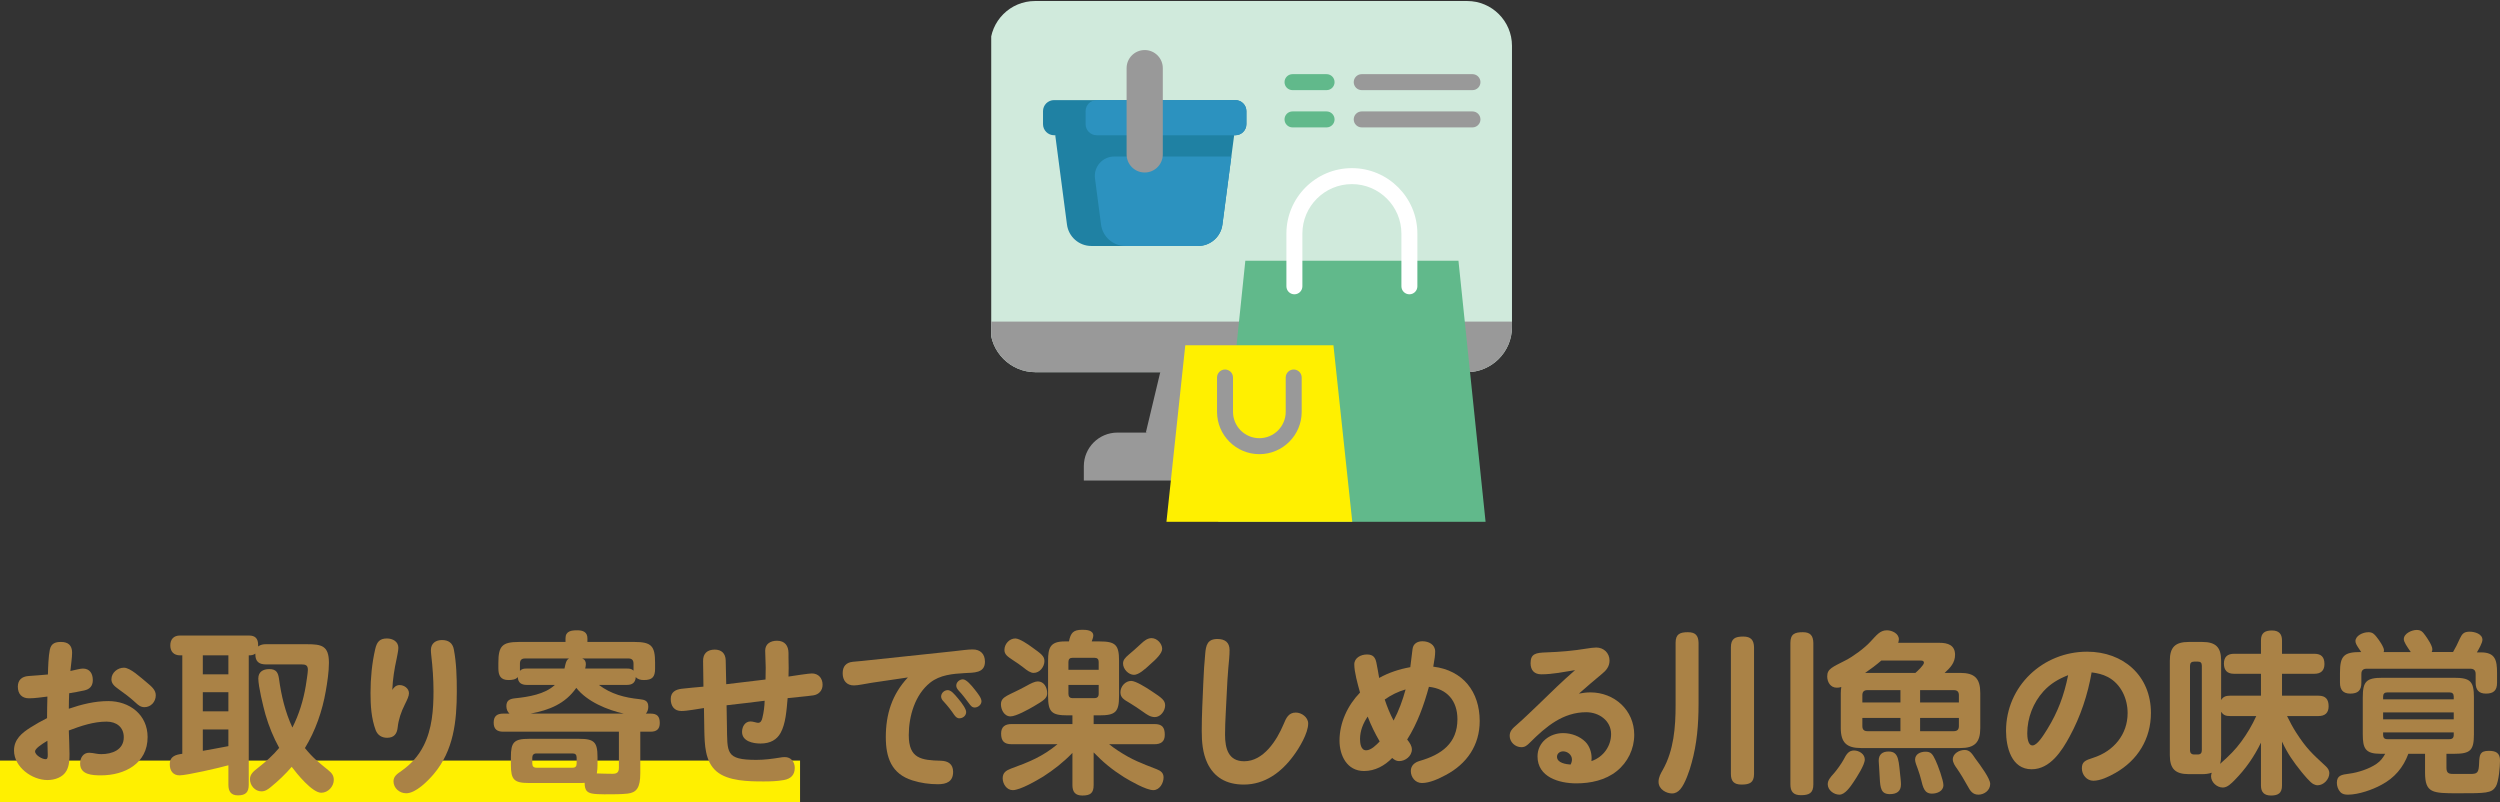 <?xml version="1.0" encoding="UTF-8"?><svg id="_レイヤー_2" xmlns="http://www.w3.org/2000/svg" xmlns:xlink="http://www.w3.org/1999/xlink" viewBox="0 0 718.703 230.65"><rect x="0" y="0" width="718.703" height="230.65" fill="#333333" stroke="none"/><defs><style>.cls-1,.cls-2,.cls-3{fill:none;}.cls-2{clip-path:url(#clippath-1);}.cls-4{fill:#fff;}.cls-5{fill:#fff000;}.cls-6{fill:#999;}.cls-7{fill:#aa8246;}.cls-8{fill:#d0eadc;}.cls-9{fill:#1f81a3;}.cls-10{fill:#2c92bf;}.cls-11{fill:#3c3f4d;}.cls-12{fill:#61b98b;}.cls-3{clip-path:url(#clippath);}</style><clipPath id="clippath"><rect class="cls-1" x="284.958" width="150" height="150"/></clipPath><clipPath id="clippath-1"><rect class="cls-1" x="284.958" width="150" height="150"/></clipPath></defs><g id="_特集"><rect class="cls-5" y="218.65" width="230" height="12"/><path class="cls-7" d="m14.329,186.748c.4-1.85,1.65-2.2,3.2-2.2,2.051,0,3.2.95,3.2,3.1,0,1.4-.35,3.65-.5,5.25,1.2-.25,2.851-.7,3.601-.7,2,0,2.851,1.5,2.851,3.3,0,1.75-.9,2.65-2.501,3-1.55.35-2.899.55-4.3.8-.05,1.5-.1,3-.1,4.45,3.649-1.25,7.45-2.2,11.351-2.2,6.1,0,11.301,3.9,11.301,10.351,0,7.601-6.601,11.001-13.401,11.001-2.45,0-6-.15-6-3.4,0-1.6.85-3.1,2.6-3.1.65,0,1.301.15,1.95.25.5.1,1,.15,1.55.15,3.051,0,6.451-1.2,6.451-4.85,0-2.95-2.15-4.5-4.95-4.5-3.751,0-7.4,1.25-10.851,2.55.05,2.25.199,4.5.199,6.75,0,1.6-.05,3.3-.85,4.8-1.05,1.95-3.45,2.7-5.5,2.7-4.451,0-9.601-3.75-9.601-8.5,0-3.2,2.25-5.05,4.8-6.65,1.5-.95,3.101-1.85,4.7-2.65,0-2.1.05-4.15.101-6.2-1.751.2-3.501.5-5.301.5-2.05,0-3.2-1.25-3.2-3.35,0-1.9,1.15-2.9,3-3.05,1.851-.15,3.75-.25,5.65-.45.05-1.95.15-5.3.55-7.15Zm-4.25,29.252c0,1.1,2.05,2.25,3,2.25.551,0,.65-.4.65-1.25,0-1.35-.1-2.7-.1-4.05-1.851,1.1-3.551,2.3-3.551,3.05Zm25.552-24.052c1.85,0,4.9,2.9,6.5,4.2,1.5,1.25,2.65,2.2,2.65,3.75,0,1.85-1.4,3.4-3.25,3.4-1.101,0-1.8-.6-2.55-1.3-1.551-1.45-3.251-2.7-5.001-3.95-.95-.7-1.95-1.45-1.95-2.75,0-1.95,1.801-3.35,3.601-3.35Z"/><path class="cls-7" d="m76.408,185.198h11.801c4.3,0,6.35.45,6.35,5.35,0,2.5-.449,5.551-.899,8.101-1,5.75-2.95,11.401-6.001,16.401,2.351,2.9,3.9,4.05,6.701,6.35.949.75,1.6,1.5,1.6,2.8,0,1.9-1.65,3.7-3.601,3.7-2.6,0-7-5.45-8.5-7.45-1.8,2.1-3.851,4.05-6,5.801-.801.65-1.601,1.25-2.7,1.25-1.851,0-3.301-1.7-3.301-3.5,0-1.5,1.2-2.4,2.3-3.25,2.2-1.75,4.301-3.55,6.101-5.75-1.7-3.1-2.95-6.2-3.95-9.601-.649-2.3-2.05-8.101-2.05-10.351,0-1.9,1.35-2.7,3.15-2.7,2,0,2.55,1,2.8,2.8.65,4.8,1.8,9.601,3.851,14.001,1.899-3.75,3.149-7.801,3.85-12.001.15-1.05.601-3.7.601-4.6,0-1.35-.7-1.55-1.9-1.55h-10.2c-1.9,0-3.001-.8-3.001-2.85v-.25c-.6.45-1.199.5-1.899.5v37.202c0,2.2-.95,3.05-3.101,3.05-2,0-2.75-1.15-2.75-3.05v-5.6c-2.45.7-11.951,2.9-14.051,2.9-1.9,0-2.801-1.4-2.801-3.15,0-2.45,1.851-2.8,3.601-3.05v-28.302h-.65c-1.75,0-2.8-1.05-2.8-2.85s1-2.85,2.8-2.85h19.802c1.85,0,2.65.9,2.65,2.75v.4c.649-.5,1.399-.65,2.2-.65Zm-18.102,3.2v5.45h7.351v-5.45h-7.351Zm0,10.601v5.5h7.351v-5.5h-7.351Zm7.351,15.501v-4.8h-7.351v6.15c2.45-.45,4.9-.85,7.351-1.35Z"/><path class="cls-7" d="m114.921,196.948c1.251,0,2.65.95,2.65,2.35,0,.8-.5,1.85-1.2,3.25-1.05,2.1-1.8,4.25-2.05,6.601-.2,1.85-1.05,2.95-3.05,2.95-1.5,0-2.7-.75-3.251-2.15-1.3-3.45-1.5-7.2-1.5-10.751,0-4.2.4-8.5,1.351-12.601.45-1.95,1.2-3.05,3.35-3.05,1.65,0,3.301.85,3.301,2.7,0,.7-.3,2.15-.5,3.15-.65,2.95-1.101,5.75-1.25,8.95.5-.8,1.1-1.4,2.149-1.4Zm15.552-10.25c.75,3.95.85,8.051.85,12.051,0,8.6-.9,17.001-6.65,23.801-1.7,2-5.15,5.5-7.9,5.5-1.9,0-3.65-1.45-3.65-3.45,0-1.45,1.15-2.2,2.25-2.95,2.751-1.95,4.851-4.2,6.4-7.25,2.45-4.8,2.851-10.401,2.851-15.701,0-3.45-.25-6.9-.65-10.351-.05-.5-.1-.95-.1-1.45,0-2,1.45-2.9,3.2-2.9,1.85,0,3.05.85,3.4,2.7Z"/><path class="cls-7" d="m145.571,202.999c0-1.7,1.051-2.1,2.501-2.25,3.8-.4,8.601-1.15,11.45-3.85h-8.101c-1.5,0-2.55-.65-2.55-2.25-.65.75-1.75.85-2.7.85-2.25,0-2.9-1.3-2.9-3.35v-1.6c0-4.85,1.101-6,5.95-6h13.352v-1.05c0-2.1,1.699-2.3,3.399-2.3,1.601,0,2.9.5,2.9,2.3v1.05h13.501c4.9,0,5.95,1.15,5.95,6v1.7c0,2.4-.85,3.25-3.2,3.25-.85,0-1.75-.15-2.35-.85-.101,1.65-1.051,2.25-2.551,2.25h-8.05c3.5,2.65,7.35,3.65,11.7,4.1,1.45.15,2.5.45,2.5,2.15,0,.7-.2,1.5-.7,2h1.351c1.9,0,2.65.8,2.65,2.7,0,1.8-.95,2.5-2.65,2.5h-2.95v11.951c0,4.2-1.101,5.551-3.65,5.85-1.9.2-3.8.2-6.7.2-1.101,0-2.851-.05-3.65-.25-1.25-.3-2-.85-2-3.05-.5.05-1,.05-1.55.05h-14.451c-4.301,0-5.2-.95-5.2-5.25v-2.2c0-4.3.899-5.25,5.2-5.25h14.451c4.3,0,5.25.95,5.25,5.25v2.2c0,.9-.05,1.65-.2,2.5,1.5.05,3,.1,4.5.1,1.351,0,1.851-.45,1.851-1.8v-10.301h-33.252c-1.8,0-2.75-.75-2.75-2.6s.95-2.6,2.75-2.6h1.8c-.6-.5-.9-1.35-.9-2.15Zm3.9-10.151c.601-.6,1.15-.65,1.95-.65h10.851c.101-.4.15-.75.25-1.1.25-.95.4-1.4,1.051-1.8h-12.651c-1,0-1.45.5-1.45,1.5v2.05Zm29.853,12.301c-4.751-1.05-10.551-3.45-13.651-7.401-3.2,4.6-7.801,6.4-13.15,7.401h26.802Zm-25.102,11.451c-.801,0-1.2.45-1.2,1.2v1.7c0,.8.399,1.2,1.2,1.2h10.4c.8,0,1.15-.4,1.15-1.2v-1.7c0-.8-.351-1.2-1.15-1.2h-10.4Zm27.901-23.802v-2c0-1-.45-1.5-1.45-1.5h-13.301c.75.3,1.05.85,1.05,1.65,0,.4-.1.85-.199,1.25h12c.75,0,1.351.05,1.9.6Z"/><path class="cls-7" d="m208.978,208.549c.15,7.85-.5,9.901,8.501,9.901,2.3,0,4.5-.3,6.7-.65.5-.1.95-.15,1.45-.15,1.75,0,2.85,1.35,2.85,3.1,0,2.1-1.2,3.15-3.15,3.5s-3.899.4-5.8.4c-4.2,0-10.251-.05-13.551-2.9-3.351-2.85-3.4-7.8-3.5-11.851l-.101-6.35c-1.85.25-4.75.85-6.5.85-2.051,0-3.051-1.45-3.051-3.45s1.4-2.75,3.2-2.95c2.051-.25,4.15-.4,6.201-.6l-.101-7.351c-.05-2.2,1.25-3.3,3.351-3.3,1.95,0,3.1,1.1,3.15,3.1l.149,6.85,11.301-1.35c0-1.15.05-2.35.05-3.5,0-1.6-.149-3.2-.149-4.8,0-2,1.6-2.85,3.399-2.85,2.251,0,3.301,1.45,3.301,3.55v1.1c0,1.05.05,2.1.05,3.2,0,.8-.05,1.6-.05,2.45,1.6-.25,5.9-.9,6.7-.9,1.9,0,3.101,1.35,3.101,3.25,0,1.65-1.051,2.8-2.65,3.05-1.65.25-5.65.6-7.4.8-.3,3.45-.55,7.401-2.05,10.051-1.051,1.85-2.851,3-5.751,3-2.2,0-5.3-.65-5.3-3.35,0-1.5.85-3,2.45-3,.699,0,1.75.4,2.149.4.801,0,1.101-.75,1.25-1.45.4-1.6.601-3.25.65-4.9-3.65.45-7.301.9-10.95,1.3l.1,5.8Z"/><path class="cls-7" d="m250.503,196.299c-1.65.25-3.851.75-5,.75-2.15,0-3.251-1.45-3.251-3.5,0-1.95.95-3.1,2.95-3.3,1.7-.15,3.4-.3,5.101-.5l24.052-2.55c1.75-.2,3.95-.5,5.25-.5,2.25,0,3.551,1.3,3.551,3.55,0,3.35-3.351,3.1-5.751,3.25-3.5.2-7.15.5-10,2.75-4.4,3.5-6.15,9.701-6.15,15.101,0,6.75,3.6,7.2,9.25,7.351,2.051.05,3.5.95,3.5,3.2,0,2.8-1.899,3.55-4.35,3.55-2.5,0-5.001-.35-7.351-1.1-6.051-1.9-7.65-6.601-7.65-12.451,0-6.6,1.8-12.301,6.351-17.151l-10.501,1.55Zm21.951,2.1c.95,0,1.851,1.05,3.051,2.5,1.149,1.35,2.25,2.95,2.25,3.8,0,1.05-.95,1.8-1.95,1.8-.7,0-1.101-.45-1.5-1-.9-1.35-1.9-2.6-3.001-3.8-.399-.4-.75-.9-.75-1.45,0-1.05.95-1.85,1.9-1.85Zm4.351-3.1c1,0,2.4,1.65,3.35,2.85.95,1.2,2.001,2.5,2.001,3.45,0,1-1,1.8-1.95,1.8-.801,0-1.2-.6-1.65-1.2-.95-1.25-1.851-2.5-2.9-3.6-.399-.45-.75-.9-.75-1.5,0-1,.95-1.8,1.9-1.8Z"/><path class="cls-7" d="m301.051,199.299c0,1.45-1.05,2.1-3.851,3.75-1.449.85-5.1,2.9-6.7,2.9-1.85,0-2.75-2-2.75-3.45,0-2.4,2.25-2.5,7.301-5.301,1.399-.8,2.5-1.3,3.3-1.3,1.8,0,2.7,1.75,2.7,3.4Zm13.351,8.85h17.451c2.2,0,3,.9,3,3.1,0,2-1.149,2.7-3,2.7h-13.001c.801.65,1.65,1.25,2.551,1.85,4.1,2.7,6.7,3.6,11.15,5.35,1.15.45,1.95,1.05,1.95,2.35,0,1.65-1.15,3.65-2.95,3.65-2.05,0-6.65-2.65-8.45-3.75-3.4-2.15-5.9-4.2-8.701-7.1v9.401c0,2.35-1,3-3.25,3-2.05,0-2.85-1.05-2.85-3v-9.251c-2.501,2.6-5.351,4.85-8.401,6.801-1.899,1.15-6.6,3.9-8.75,3.9-1.75,0-2.9-1.8-2.9-3.4,0-1.65,1-2.25,2.4-2.8,5.101-1.85,9.101-3.45,13.351-7h-13.15c-2.15,0-3.051-.9-3.051-3.05,0-2,1.15-2.75,3.051-2.75h17.451v-2.5h-1.45c-4.551,0-5.551-1-5.551-5.55v-10.151c0-3.7.601-5.551,4.75-5.551h1.251c.5-2.5,1.25-3.35,3.85-3.35,1.2,0,3.15.1,3.15,1.7,0,.4-.3,1.25-.45,1.65h2.25c4.601,0,5.601,1,5.601,5.551v10.151c0,4.55-1,5.55-5.601,5.55h-1.7v2.5Zm-22.501-24.601c1.2,0,3.75,1.75,4.75,2.5,2.65,1.9,3.601,2.55,3.601,4,0,1.6-1.3,3.4-3.101,3.4-.899,0-1.899-.7-3-1.6-.9-.7-1.9-1.4-3-2.1-1.5-1-2.4-1.6-2.4-2.9,0-1.7,1.4-3.3,3.15-3.3Zm23.951,6.75c0-.8-.399-1.2-1.25-1.2h-6.25c-.8,0-1.2.4-1.2,1.2v2.25h8.7v-2.25Zm-8.7,9.151c0,.85.4,1.25,1.2,1.25h6.25c.851,0,1.25-.4,1.25-1.25v-2.55h-8.7v2.55Zm18.051-3.7c1.25,0,4.15,1.8,5.801,2.9,2.95,1.95,3.95,2.65,3.95,4.15,0,1.55-1.3,3.35-2.95,3.35-1.25,0-2.2-.65-3.45-1.55-.851-.65-2.801-1.9-3.7-2.45-1.801-1.05-2.75-1.6-2.75-3.15,0-1.65,1.399-3.25,3.1-3.25Zm5.501-4.8c-1.551,1.45-3.351,3.05-4.701,3.05-1.6,0-3.149-1.65-3.149-3.25,0-.95.5-1.6,1.75-2.65.85-.7,2-1.7,3.55-3.15.8-.75,1.75-1.5,2.9-1.5,1.55,0,3.05,1.55,3.05,3.1,0,1.3-1.899,3.1-3.399,4.4Z"/><path class="cls-7" d="m353.477,186.898c0,1.7-.199,3.3-.35,5.05-.2,2.4-.35,4.7-.45,7.15-.149,4-.5,8.051-.5,12.101s1,7.65,5.501,7.65c5.6,0,9.4-6.05,11.351-10.701.699-1.7,1.399-3.3,3.5-3.3,1.65,0,3.55,1.35,3.55,3.15,0,2.8-2.6,7.1-4.25,9.301-3.45,4.7-8.2,8.25-14.251,8.25-5.05,0-8.551-2.1-10.501-6.2-1.35-2.9-1.6-6.1-1.6-9.25,0-4.6.25-8.9.45-13.801.1-2.9.3-5.6.55-8.351.2-2.45.65-4.25,3.5-4.25,2.2,0,3.5,1,3.5,3.2Z"/><path class="cls-7" d="m406.084,186.548c.199-1.55,1.45-2.2,2.85-2.2,1.8,0,3.65.95,3.65,2.95,0,1-.15,2.2-.55,4.35,8.551,1.05,13.351,7.2,13.351,15.651,0,6.95-3.7,12.301-9.751,15.501-1.95,1.05-4.6,2.3-6.85,2.3-1.9,0-3.2-1.65-3.2-3.45,0-1.6,1.149-2.5,2.55-2.9,6.25-1.8,10.851-5.05,10.851-12.001,0-5.25-2.95-8.75-8.2-9.301-1.45,5.3-3.301,10.5-6.251,15.151.801,1,1.351,1.85,1.351,2.85,0,1.9-1.851,3.35-3.65,3.35-.8,0-1.4-.35-2-.9-2.2,2.25-4.95,3.75-8.101,3.75-4.9,0-7.051-4.45-7.051-8.75,0-5.15,2.351-10.151,5.9-13.801-.75-2.7-1.649-5.95-1.649-8.1,0-1.9,1.899-2.85,3.649-2.85,1.851,0,2.4.95,2.7,2.35.301,1.45.551,2.95.801,4.4,2.75-1.55,5.85-2.55,8.95-3.1.25-1.75.4-3.5.65-5.25Zm-12.901,19.451c-1.3,1.9-2.2,4.1-2.2,6.45,0,1.15.2,3.25,1.75,3.25,1.45,0,3.001-1.6,3.9-2.55-1.35-2.3-2.5-4.65-3.45-7.15Zm4.9-4.9c.7,2.1,1.5,4.1,2.55,6.05,1.501-2.8,2.601-5.85,3.45-8.95-2.149.6-4.149,1.6-6,2.9Z"/><path class="cls-7" d="m463.159,211.05c0-3.95-3.55-6.301-7.15-6.301-6.7,0-11.601,4.15-16.101,8.651-.95.95-1.5,1.4-2.55,1.4-1.801,0-3.351-1.5-3.351-3.25,0-1.35.75-2.1,2.101-3.25,1.899-1.65,4.1-3.8,6.15-5.75,3.5-3.4,6.9-6.75,10.55-9.9-3.149.5-6.45,1.2-9.7,1.2-2.05,0-3.101-1.2-3.101-3.2,0-2.75,1.551-3,4.501-3.1,4.2-.15,7.65-.45,11.65-1.1.9-.15,2-.3,2.75-.3,2.15,0,3.801,1.6,3.801,3.75,0,1.7-.95,2.85-2.2,3.85-2.25,1.85-4.45,3.75-6.601,5.65,1.05-.2,2.15-.35,3.3-.35,6.9,0,12.601,5.1,12.601,12.201,0,4.05-1.85,7.9-5.05,10.451-3.25,2.6-7.501,3.5-11.601,3.5-4.95,0-11.15-1.8-11.15-7.75,0-4.05,3.5-6.7,7.35-6.7,2.45,0,4.851.95,6.4,2.5,1.2,1.2,1.801,3,1.801,4.7,0,.1,0,.15-.051.85,3.551-1.2,5.65-4.45,5.65-7.75Zm-11.25,7.3c0-1.35-1.25-2.35-2.551-2.35-.899,0-1.75.6-1.75,1.55,0,1.8,2.601,2.15,3.9,2.25.25-.45.4-.95.4-1.45Z"/><path class="cls-7" d="m488.301,202.449c0,5.7-.449,11.401-2,16.901-.55,2.1-1.85,5.95-3.25,7.551-.65.75-1.4,1.2-2.4,1.2-1.5,0-3.85-1.1-3.85-3.35,0-1.3.6-2.35,1.2-3.4,3.2-5.65,3.7-12.301,3.7-18.651v-17.901c0-2.5,1.199-3.05,3.55-3.05,2.15,0,3,.95,3.05,3.05v17.651Zm15.951,20.051c0,2.5-1.25,3.05-3.6,3.05-2.15,0-3.051-.95-3.051-3.05v-36.402c0-2.55,1.25-3.1,3.551-3.1,2.2,0,3.05,1,3.1,3.1v36.402Zm17.051,3c0,2.55-1.25,3.1-3.6,3.1-2.101,0-3-1-3-3.1v-40.652c0-2.6,1.25-3.1,3.6-3.1,2.15,0,2.95,1,3,3.1v40.652Z"/><path class="cls-7" d="m557.592,184.798c2.35,0,4.45.65,4.45,3.45,0,2.3-1.4,3.75-3,5.2h4.5c4.15,0,5.75,1.6,5.75,5.8v10.051c0,4.15-1.6,5.75-5.75,5.75h-28.552c-4.15,0-5.8-1.6-5.8-5.75v-10.051c0-.7.05-1.1.149-1.75-.45.15-.85.2-1.3.2-1.8,0-2.75-1.6-2.75-3.25,0-2.2,1.5-2.65,5.25-4.6,2.2-1.1,5.5-3.55,7.15-5.35,1.75-1.85,2.75-3.3,4.75-3.3,1.45,0,3.45.9,3.45,2.6,0,.35-.1.65-.199,1h11.9Zm-32.152,40.653c0-1.1.7-1.95,1.801-3.15.899-1.05,2.05-2.65,2.75-3.9.8-1.6,1.5-2.65,3-2.65,1.45,0,3.101,1,3.101,2.6,0,1.55-2.351,5.15-3.251,6.5-.85,1.25-2.399,3.6-4.05,3.6-1.601,0-3.351-1.3-3.351-3Zm11.401-27.052c-1,0-1.45.5-1.45,1.45v2.1h10.95v-3.55h-9.5Zm9.5,8h-10.95v2.35c0,.95.45,1.45,1.45,1.45h9.5v-3.8Zm-10.15-12.951h14.451c.55-.45,2.45-2.25,2.45-2.9s-.601-.65-1.051-.65h-11.2c-1.5,1.3-3.051,2.45-4.65,3.55Zm6.75,22.601c3.15,0,2.851,2.95,3.45,7.9.051.5.101,1.05.101,1.55,0,2.05-1.3,2.8-3.2,2.8-2.5,0-2.75-1.7-2.9-4.6-.05-1.05-.1-2.15-.2-3.4-.05-.5-.1-1.15-.1-1.6,0-1.8,1.05-2.65,2.85-2.65Zm12.451,12.101c-2.15,0-2.55-1.7-3.15-4.15-.25-.9-.5-1.85-.9-2.9-.25-.75-.8-1.95-.8-2.7,0-1.65,1.601-2.3,3-2.3,1.601,0,2.051.7,2.9,2.5.65,1.35,2.25,5.7,2.25,7.101,0,1.75-1.8,2.45-3.3,2.45Zm-3.4-26.201h11.15v-2.1c0-.95-.449-1.45-1.449-1.45h-9.701v3.55Zm9.701,8.25c1,0,1.449-.5,1.449-1.45v-2.35h-11.15v3.8h9.701Zm6.2,7.9c1.5,2,4.25,5.75,4.25,7.25,0,1.9-1.75,3.1-3.4,3.1-1.7,0-2.4-1.2-3.1-2.5-.95-1.7-1.95-3.4-3.051-5-.55-.75-1.2-1.7-1.2-2.65,0-1.7,1.9-2.7,3.4-2.7,1.45,0,2.05.95,3.101,2.5Z"/><path class="cls-7" d="m595.002,211.699c-2.251,4.15-5.601,9.451-10.951,9.451-5.8,0-7.351-6.351-7.351-11.051,0-12.851,10.601-22.751,23.302-22.751,10.4,0,18.351,6.901,18.351,17.601,0,7.451-3.8,13.651-10.3,17.301-1.751,1-4.2,2.2-6.251,2.2-1.9,0-3.3-1.7-3.3-3.55s.85-2.3,3.25-3.05c5.95-1.9,9.9-6.75,9.9-12.851,0-4.15-1.899-8.35-5.65-10.351-1.5-.8-3.1-1.15-4.7-1.35-1.1,6.4-3.2,12.701-6.3,18.401Zm-7.551-12.951c-2.95,3.25-4.65,7.65-4.65,12.051,0,.9.1,3.5,1.5,3.5,1.351,0,3.101-2.8,4.301-4.75,2.95-4.8,4.75-9.5,5.95-15.451-2.801,1.1-5.101,2.45-7.101,4.65Z"/><path class="cls-7" d="m642.386,224.3c-.9.9-2.05,2.1-3.351,2.1-1.75,0-3.399-1.55-3.399-3.25,0-.35.1-.7.199-1-.95.3-1.75.4-2.75.4h-3.85c-3.9,0-5.451-1.55-5.451-5.45v-27.152c0-3.9,1.551-5.4,5.451-5.4h3.85c3.9,0,5.45,1.5,5.45,5.4v11.301c.601-1,1.4-1.25,2.551-1.25h8.9v-6.3h-7.751c-1.95,0-2.899-1-2.899-2.95,0-1.9,1.05-2.8,2.899-2.8h7.751v-3.85c0-2.15,1.149-2.85,3.15-2.85,1.95,0,2.899.95,2.899,2.85v3.85h9.301c2,0,2.9.95,2.9,2.95,0,1.9-1.05,2.8-2.9,2.8h-9.301v6.3h10.501c2.05,0,2.9,1.05,2.9,3.05,0,1.9-1.05,2.8-2.9,2.8h-9.051c.801,1.65,1.65,3.25,2.65,4.8,2.9,4.5,4.551,6,8.4,9.551.65.6,1.101,1.2,1.101,2.1,0,1.7-1.601,3.45-3.351,3.45-.45,0-.85-.15-1.25-.35-.9-.45-2.7-2.65-3.4-3.5-2.45-3.05-3.95-5.2-5.601-8.701v12.651c0,2.15-1.1,2.85-3.149,2.85-1.95,0-2.9-.95-2.9-2.85v-12.351c-2,4.1-4.4,7.551-7.601,10.801Zm-11.601-34.102c-.8,0-1.2.4-1.2,1.2v24.302c0,.75.4,1.2,1.2,1.2h1.05c.8,0,1.15-.45,1.15-1.2v-24.302c0-.85-.351-1.2-1.15-1.2h-1.05Zm10.301,15.651c-1.15,0-1.9-.2-2.551-1.25v12.501c0,.95-.05,1.6-.3,2.5,2.8-2.5,4.351-4.05,6.051-6.35,1.75-2.4,3.1-4.65,4.35-7.4h-7.55Z"/><path class="cls-7" d="m703.302,220.7c0,1.75.851,1.8,2.3,1.8h4.351c2.25,0,2.65-.2,2.75-3.25.101-2.2.2-3.4,2.801-3.4,2,0,3.2.6,3.2,2.75,0,1.75-.351,6.1-1.2,7.5-1.2,1.95-2.801,1.95-10.901,1.95-7.35,0-9.45-.05-9.45-6v-5.35h-4.8c-1.45,3.95-4.001,6.95-7.701,8.901-2.6,1.45-6.7,2.85-9.65,2.85-.8,0-1.6-.1-2.2-.75-.649-.7-1-1.7-1-2.65,0-2.1,1.25-2.35,3.65-2.65,2.3-.3,5.601-1.3,7.801-2.85,1.149-.8,1.75-1.65,2.45-2.85h-1.4c-4.351,0-5.051-1.6-5.051-5.6v-10.601c0-4.6,1-5.65,5.65-5.65h20.651c4.65,0,5.65,1.05,5.65,5.65v10.601c0,4.6-1,5.6-5.65,5.6h-2.25v4Zm-10.251-33.252c-1.149-1.65-2-2.9-2-3.7,0-1.65,2.301-2.65,3.7-2.65,1.301,0,1.75.6,2.45,1.55.65.9,2.051,2.95,2.051,4,0,.35-.051.55-.2.8h6.15c.75-1.25,1.3-2.4,1.9-3.75.699-1.45,1.149-2.1,2.899-2.1,1.351,0,3.65.6,3.65,2.35,0,.85-1.1,2.8-1.6,3.6h1.199c4.15,0,4.601,2.35,4.601,5.9v2.85c0,2.2-1,3.1-3.2,3.1-2.05,0-2.95-1.1-2.95-3.1v-2.55c0-1-.5-1.5-1.5-1.5h-29.852c-1,0-1.5.5-1.5,1.5v2.55c0,2.2-1,3.1-3.2,3.1-2.051,0-2.95-1.1-2.95-3.1v-2.85c0-4.9,1.1-6,5.95-6h.15c-.301-.45-.551-.8-.801-1.2-.45-.7-.85-1.3-.85-1.95,0-1.5,2.05-2.55,3.75-2.55,1.15,0,1.7.55,2.351,1.4.649.8,2.1,2.85,2.1,3.8,0,.2-.05.35-.1.5h7.8Zm12.352,12.801c0-.8-.4-1.2-1.25-1.2h-17.852c-.8,0-1.2.4-1.2,1.2v.8h20.302v-.8Zm-20.302,4.55v2h20.302v-2h-20.302Zm0,5.75v.75c0,.8.4,1.2,1.2,1.2h17.852c.85,0,1.25-.4,1.25-1.2v-.75h-20.302Z"/><g class="cls-3"><path class="cls-8" d="m434.666,13.172v80.814c0,7.184-5.829,13.012-13.017,13.012h-123.971c-7.187,0-13.013-5.829-13.013-13.012V13.172c0-7.11,5.765-12.879,12.877-12.879h124.245c7.11,0,12.879,5.769,12.879,12.879h0Z"/><path class="cls-6" d="m389.919,124.362l-30.254,6.894-30.258-6.894,4.145-17.364,24.827-9.129,27.395,9.129,1.342,5.621,2.803,11.743Z"/><path class="cls-6" d="m434.666,92.451v1.531c0,7.187-5.829,13.016-13.017,13.016h-123.971c-7.187,0-13.013-5.829-13.013-13.016v-1.531h150.001Z"/></g><path class="cls-11" d="m389.919,124.362h-46.276l2.804-11.743h40.669l2.803,11.743Z"/><path class="cls-6" d="m407.749,134.028v4.123h-96.17v-4.123c0-5.339,4.328-9.666,9.666-9.666h76.837c5.339,0,9.666,4.327,9.666,9.666h0Z"/><path class="cls-9" d="m354.795,38.879l-.803,6.121-2.567,19.56c-.463,3.523-3.463,6.155-7.017,6.155h-30.655c-3.554,0-6.554-2.632-7.017-6.155l-3.37-25.681,25.715-6.889,25.714,6.889Z"/><path class="cls-10" d="m353.992,45l-2.567,19.56c-.463,3.523-3.463,6.155-7.017,6.155h-20.86c-3.555,0-6.554-2.632-7.017-6.155l-1.74-13.257c-.438-3.339,2.161-6.303,5.53-6.303h33.67Z"/><path class="cls-9" d="m358.315,31.954v3.747c0,1.755-1.423,3.178-3.177,3.178h-52.114c-1.755,0-3.177-1.424-3.177-3.178v-3.747c0-1.754,1.423-3.177,3.177-3.177h52.114c1.754,0,3.177,1.423,3.177,3.177h0Z"/><path class="cls-10" d="m358.315,31.954v3.747c0,1.755-1.423,3.178-3.177,3.178h-39.87c-1.753,0-3.176-1.424-3.176-3.178v-3.747c0-1.754,1.423-3.177,3.176-3.177h39.87c1.754,0,3.177,1.423,3.177,3.177h0Z"/><path class="cls-6" d="m329.081,14.388c-2.874,0-5.205,2.33-5.205,5.205v24.795c0,2.875,2.33,5.205,5.205,5.205s5.204-2.33,5.204-5.205v-24.795c0-2.875-2.33-5.205-5.204-5.205h0Z"/><g class="cls-2"><path class="cls-12" d="m419.279,74.964h-61.27l-7.805,75.127h76.88l-7.805-75.127Z"/><path class="cls-5" d="m383.336,99.256h-42.589l-5.426,50.835h53.442l-5.427-50.835Z"/></g><path class="cls-4" d="m405.174,84.608c-1.269,0-2.297-1.028-2.297-2.295v-15.152c0-7.849-6.385-14.233-14.233-14.233s-14.235,6.386-14.235,14.233v15.152c0,1.267-1.027,2.295-2.296,2.295s-2.296-1.028-2.296-2.295v-15.152c0-10.381,8.445-18.825,18.826-18.825s18.825,8.444,18.825,18.825v15.152c0,1.267-1.027,2.295-2.296,2.295h0Z"/><path class="cls-6" d="m362.042,130.565c-6.709,0-12.168-5.459-12.168-12.168v-9.872c0-1.268,1.028-2.296,2.297-2.296s2.296,1.027,2.296,2.296v9.872c0,4.177,3.4,7.576,7.576,7.576s7.577-3.397,7.577-7.576v-9.872c0-1.268,1.027-2.296,2.296-2.296s2.296,1.027,2.296,2.296v9.872c0,6.709-5.458,12.168-12.168,12.168h0Z"/><path class="cls-12" d="m381.367,25.912h-9.796c-1.268,0-2.296-1.027-2.296-2.296s1.027-2.296,2.296-2.296h9.796c1.268,0,2.297,1.027,2.297,2.296s-1.029,2.296-2.297,2.296h0Z"/><path class="cls-6" d="m423.306,25.912h-31.837c-1.268,0-2.296-1.027-2.296-2.296s1.027-2.296,2.296-2.296h31.837c1.269,0,2.297,1.027,2.297,2.296s-1.029,2.296-2.297,2.296h0Z"/><path class="cls-12" d="m381.367,36.626h-9.796c-1.268,0-2.296-1.028-2.296-2.297s1.027-2.296,2.296-2.296h9.796c1.268,0,2.297,1.029,2.297,2.296s-1.029,2.297-2.297,2.297h0Z"/><path class="cls-6" d="m423.306,36.626h-31.837c-1.268,0-2.296-1.028-2.296-2.297s1.027-2.296,2.296-2.296h31.837c1.269,0,2.297,1.029,2.297,2.296s-1.029,2.297-2.297,2.297h0Z"/></g></svg>
